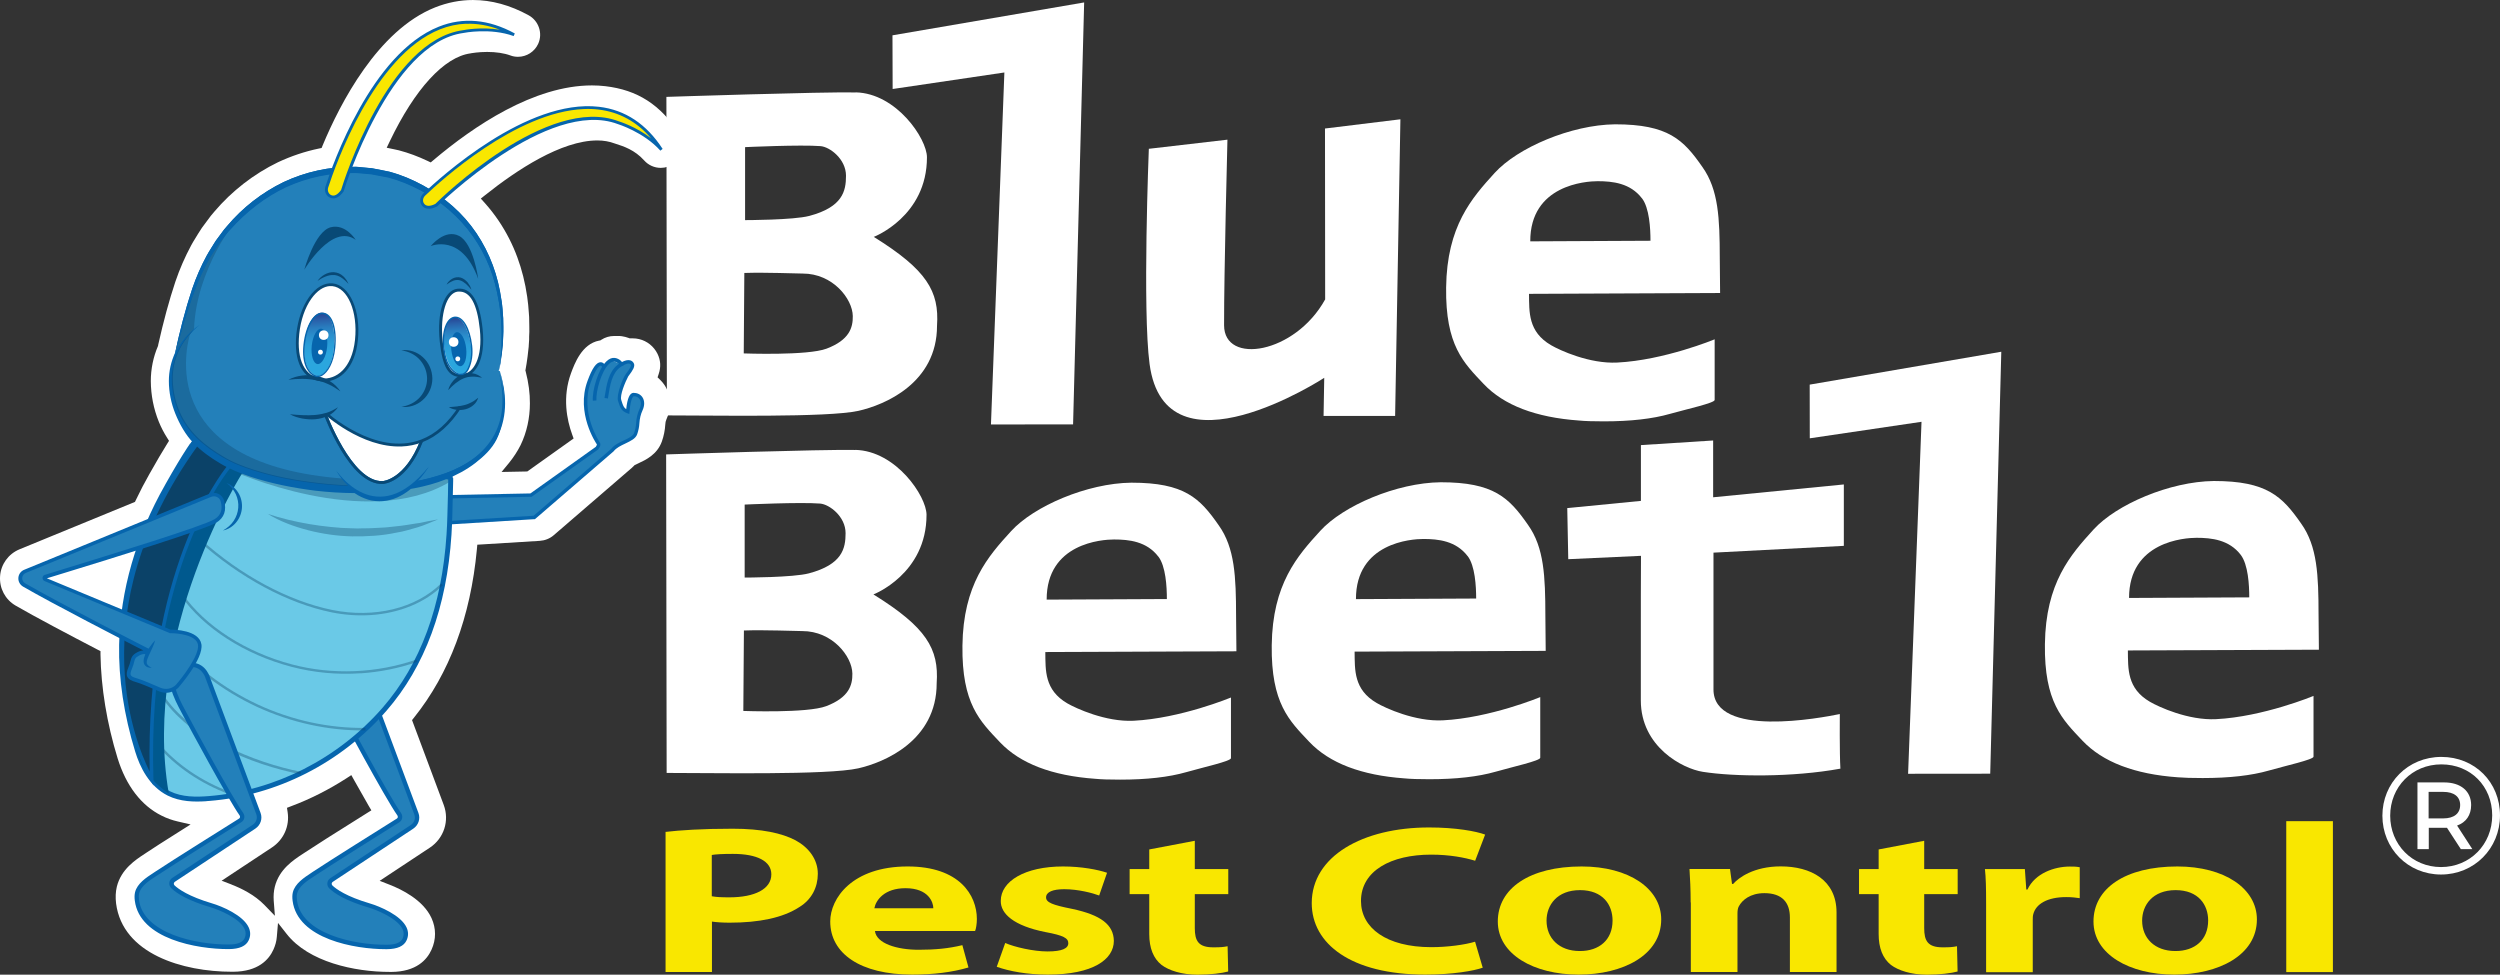 <?xml version="1.0" encoding="UTF-8"?> <svg xmlns="http://www.w3.org/2000/svg" xmlns:xlink="http://www.w3.org/1999/xlink" id="Layer_2" data-name="Layer 2" viewBox="0 0 298.02 116.19"><rect x="0" y="0" width="298.02" height="116.19" fill="#333333" stroke="none"/><defs><style> .cls-1 { fill: url(#linear-gradient-2); } .cls-2 { opacity: .34; } .cls-3 { fill: #fff; } .cls-4 { fill: #0b4268; } .cls-5 { fill: #6ac9e7; } .cls-6 { fill: #00598e; } .cls-7 { fill: #f9e700; } .cls-8 { fill: #0665ad; } .cls-9 { fill: #084976; } .cls-10 { fill: #2380ba; } .cls-11 { fill: url(#linear-gradient); } .cls-12 { opacity: .35; } </style><linearGradient id="linear-gradient" x1="59.9" y1="-10.95" x2="59.9" y2="-3.68" gradientTransform="translate(-22.16 37.76) rotate(-4.11) scale(1 -1.03) skewX(.56)" gradientUnits="userSpaceOnUse"><stop offset="0" stop-color="#2aa7df"></stop><stop offset=".31" stop-color="#2ba5de"></stop><stop offset=".49" stop-color="#2a9dd8"></stop><stop offset=".63" stop-color="#2a8fcd"></stop><stop offset=".76" stop-color="#297cbe"></stop><stop offset=".87" stop-color="#2962ab"></stop><stop offset=".98" stop-color="#274493"></stop><stop offset="1" stop-color="#293d8f"></stop></linearGradient><linearGradient id="linear-gradient-2" x1="5.42" y1="14.67" x2="5.42" y2="21.05" gradientTransform="translate(50.29 60.34) rotate(-3.68) scale(1.03 -1.06) skewX(-.32)" xlink:href="#linear-gradient"></linearGradient></defs><g id="Layer_1-2" data-name="Layer 1"><g id="Layer_1-2" data-name="Layer 1-2"><g><g><path class="cls-3" d="M46.48,115.86c-4.24,0-9.7-1.19-12.31-4.53l-1.03-1.31-.14,1.66c-.04.52-.18,1.02-.4,1.51-.54,1.2-1.81,2.63-4.79,2.65h-.15c-5.89,0-13.04-2.13-13.82-8.13-.09-.73-.06-1.39.09-2.02.52-2.08,2.22-3.19,3.34-3.92l.27-.18c.66-.44,1.96-1.28,3.87-2.48l1.31-.83-1.51-.35c-.7-.16-1.34-.39-1.95-.7-2.42-1.2-4.23-3.57-5.24-6.84-1.28-4.16-1.98-8.44-2.04-12.38v-.39l-.35-.18c-3.21-1.67-7.52-3.94-9.77-5.25-1.24-.72-1.95-2.07-1.85-3.5.1-1.43.99-2.66,2.32-3.21l13.76-5.65.11-.23c.5-1.05,1.04-2.09,1.61-3.09l.11-.19c.75-1.33,1.4-2.45,2.01-3.42l.22-.35-.22-.35c-.39-.61-.72-1.25-.99-1.91-.63-1.55-.95-3.19-.96-4.87,0-1.42.29-2.86.85-4.16l.02-.05v-.06c.64-2.85,1.31-5.33,2.06-7.58.51-1.5,1.14-2.94,1.87-4.3.16-.31.32-.56.45-.77.08-.12.13-.2.17-.28l.22-.36c.15-.25.3-.48.45-.7l.69-.93c.25-.34.49-.67.81-1.02,2.07-2.44,4.7-4.48,7.57-5.87,1.56-.73,3.19-1.28,4.86-1.63l.34-.07.13-.32c2.07-4.97,6.57-13.72,13.4-16.44,1.47-.58,2.98-.88,4.51-.88,2.2,0,4.44.61,6.64,1.82,1.2.66,1.71,2.15,1.14,3.4-.43.94-1.37,1.55-2.41,1.55-.31,0-.61-.05-.9-.16-.76-.28-1.73-.42-2.78-.42s-1.85.15-1.88.15l-.09.02c-3.15.42-6.65,4.25-9.64,10.5l-.36.75.82.17c.18.04.37.08.55.12l.09.02c1.17.31,2.27.72,3.41,1.26l.38.18.32-.27c4.8-4.06,11.98-8.91,18.9-8.91.53,0,1.06.03,1.58.09,3.85.45,6.57,2.2,8.83,5.67.75,1.15.48,2.7-.61,3.53-.46.35-1.03.54-1.6.54-.75,0-1.47-.32-1.97-.88-1.14-1.27-2.46-1.69-3.43-2l-.09-.03c-.64-.24-1.32-.36-2.07-.36-4.3,0-9.63,3.54-13.35,6.5l-.54.43.46.51c.61.68,1.17,1.4,1.67,2.14.9,1.34,1.66,2.81,2.23,4.37.53,1.43.93,3.01,1.17,4.69.1.63.15,1.31.19,1.86l.04.55.02,1.08c.02.49,0,.93-.02,1.27v.34c-.02.27-.03.52-.05.76v.06c-.04.4-.09.78-.13,1.15l-.03.22c-.06.44-.12.88-.21,1.34l-.03.14.04.14c.35,1.36.51,2.61.5,3.8,0,1.72-.37,3.44-1.11,4.97-.37.74-.83,1.44-1.37,2.11l-.9,1.09,3.07-.06,5.52-3.93-.17-.47c-.64-1.76-1.18-4.47-.14-7.31.42-1.13,1.28-3.49,3.36-3.89l.13-.02.11-.07c.46-.3.99-.46,1.54-.46h.46c.16,0,.32,0,.47.03.28.04.54.11.79.2l.13.05h.13c.07,0,.15,0,.22,0,.27,0,.53.03.78.09.96.23,1.75.87,2.19,1.75.38.78.43,1.57.14,2.42l-.13.39.3.29c.2.19.38.41.54.65.78,1.18.85,2.71.2,4.11-.07.15-.11.34-.12.58-.04.67-.18,1.38-.41,2.02-.56,1.56-1.94,2.2-2.76,2.58-.13.06-.3.14-.41.2l-.1.05-.08.09c-.07.08-.15.15-.23.22l-9.31,8.03c-.46.4-1.05.63-1.65.67l-7.46.46-.05.55c-.75,8.05-3.28,14.81-7.5,20.07l-.23.29,3.78,10.12c.7,1.88.02,3.97-1.65,5.08l-5.99,3.96,1.18.46c1.44.56,4.01,1.82,5,3.98.56,1.22.56,2.55,0,3.77-.54,1.2-1.81,2.63-4.79,2.65h-.17ZM27.61,105.45c1.14.44,2.74,1.22,3.91,2.43l1.25,1.29-.14-1.8c-.04-.59,0-1.13.13-1.66.52-2.09,2.22-3.19,3.35-3.93l.26-.17c1.01-.68,3.49-2.25,7.37-4.68l.53-.33-.32-.54c-.49-.85-1.07-1.87-1.73-3.05l-.34-.61-.58.38c-2.08,1.34-4.3,2.47-6.6,3.33l-.49.19.08.52c.25,1.66-.47,3.28-1.88,4.21l-5.99,3.96,1.18.45h.01Z"></path><path class="cls-3" d="M46.48,114.81c-3.99,0-9.11-1.08-11.48-4.12l-1.17-1.5-.14-1.9c-.04-.48,0-.91.1-1.32.42-1.69,1.86-2.62,2.9-3.31l.27-.17c1.27-.85,4.7-3.01,7.35-4.67l1.39-.87-.82-1.42c-.49-.85-1.07-1.86-1.72-3.03l-.88-1.59-1.52.99c-2.02,1.3-4.17,2.39-6.4,3.23l-1.29.49.21,1.36c.19,1.25-.35,2.47-1.42,3.18l-7.69,5.08,3.07,1.19c1.04.4,2.5,1.11,3.54,2.18l1.33,1.38-.13,1.62c-.03.4-.14.79-.31,1.16-.6,1.33-1.9,2.02-3.84,2.04h-.14c-5.46,0-12.08-1.89-12.78-7.22-.08-.6-.05-1.13.07-1.63.42-1.68,1.85-2.62,2.9-3.3l.27-.18c.65-.44,1.95-1.27,3.85-2.47l3.43-2.17-3.95-.92c-.62-.14-1.18-.35-1.72-.61-2.16-1.07-3.78-3.22-4.7-6.21-1.25-4.06-1.94-8.24-1.99-12.09v-1.02l-.92-.47c-3.21-1.67-7.5-3.93-9.73-5.23-.9-.52-1.41-1.49-1.34-2.52.07-1.03.71-1.92,1.67-2.31l14.13-5.8.28-.59c.49-1.03,1.02-2.05,1.57-3.02l.11-.2c.74-1.31,1.38-2.41,1.98-3.38l.56-.91-.57-.9c-.36-.56-.66-1.15-.9-1.75-.58-1.42-.88-2.93-.89-4.48,0-1.28.26-2.57.76-3.75l.06-.15.03-.16c.62-2.82,1.28-5.26,2.02-7.48.49-1.43,1.1-2.82,1.8-4.13.14-.28.28-.49.41-.7.08-.13.14-.22.19-.31l.21-.34c.14-.23.28-.45.42-.66l.67-.9c.24-.33.46-.63.74-.93,2.01-2.37,4.51-4.31,7.25-5.63,1.47-.69,3.03-1.21,4.62-1.54l.88-.18.34-.83c2.01-4.82,6.35-13.29,12.82-15.87,1.34-.53,2.73-.81,4.12-.81,2.02,0,4.09.57,6.14,1.69.73.4,1.03,1.3.69,2.05-.26.57-.83.94-1.45.94-.19,0-.37-.03-.54-.1-.88-.32-1.97-.49-3.14-.49s-2.06.17-2.07.17h-.07c-3.52.48-7.22,4.42-10.42,11.1l-.94,1.96,2.13.44c.18.04.36.07.54.11l.07.02c1.07.29,2.13.68,3.21,1.19l.99.47.84-.71c4.67-3.95,11.62-8.66,18.22-8.66.49,0,.98.03,1.46.08,3.5.41,5.93,1.9,8.07,5.2.45.69.29,1.63-.37,2.13-.28.21-.62.33-.97.33-.45,0-.88-.19-1.18-.53-1.33-1.49-2.87-1.97-3.89-2.3l-.07-.02c-.73-.27-1.54-.41-2.41-.41-4.6,0-10.15,3.66-14,6.73l-1.41,1.12,1.2,1.34c.57.64,1.1,1.32,1.58,2.03.86,1.27,1.57,2.67,2.12,4.15.51,1.36.88,2.87,1.11,4.48.1.6.14,1.23.18,1.79l.03.5.02,1.08c.02.46,0,.88-.02,1.2v.35c-.02.26-.03.5-.05.74v.06c-.04.36-.08.73-.13,1.09l-.03.21c-.06.41-.11.84-.2,1.29l-.07.37.09.37c.32,1.27.48,2.43.47,3.53,0,1.58-.34,3.14-1.01,4.52-.33.65-.74,1.29-1.24,1.89l-2.35,2.85,5.67-.11,6.43-4.58-.44-1.21c-.58-1.6-1.07-4.05-.14-6.59.35-.95,1.08-2.93,2.57-3.22l.33-.06.28-.19c.29-.19.62-.29.96-.29h.29c.06,0,.11,0,.17,0,.11,0,.22,0,.33.02.19.03.38.08.57.14l.33.12.35-.02h.15c.18,0,.37.02.54.06.65.16,1.19.59,1.49,1.19.26.52.29,1.04.09,1.62l-.35,1.03.78.75c.15.14.28.3.39.47.57.87.62,2.02.12,3.09-.13.27-.2.59-.22.96-.03.58-.15,1.18-.35,1.73-.41,1.14-1.45,1.63-2.21,1.98-.14.06-.33.15-.46.22l-.27.14-.2.22c-.05.05-.09.1-.14.14l-9.31,8.02c-.29.25-.65.4-1.03.42l-8.35.51-.14,1.45c-.74,7.85-3.18,14.41-7.27,19.52l-.6.75,3.98,10.67c.53,1.42.02,3-1.25,3.84l-7.68,5.08,3.07,1.19c1.29.5,3.59,1.62,4.42,3.44.43.94.43,1.97,0,2.9-.61,1.34-1.9,2.02-3.84,2.04h-.15l.08-.03Z"></path><g><path class="cls-3" d="M19.74,83.06c-.36,0-.71-.07-1.05-.22-1.69-.74-2.38-.99-2.67-1.07-.51-.15-1.07-.35-1.33-.89-.25-.52-.07-1.07.13-1.55.11-.26.16-.46.21-.64.12-.48.26-.86.83-1.23-3.15-1.62-10.31-5.32-13.4-7.13-.53-.31-.84-.88-.79-1.5.04-.61.42-1.14.99-1.37l22.1-9.07c.22-.09.44-.13.68-.13.27,0,.53.06.77.18.45.21.78.61.92,1.08.4,1.37,0,2.5-1.13,3.18-1.32.8-9.45,3.35-18.03,5.99l-1,.31,13.41,5.57c.91,0,3.74.18,4.07,2.14.31,1.85-2.33,4.97-2.87,5.58-.01.01-.02.03-.04.04-.49.47-1.13.74-1.81.74h0Z"></path><path class="cls-3" d="M19.74,82.93c-.34,0-.67-.07-.99-.21-1.7-.74-2.4-1-2.68-1.08-.48-.14-1.02-.33-1.25-.82-.22-.47-.06-1,.14-1.45.11-.27.17-.47.21-.66.13-.52.27-.89.97-1.27-3.04-1.56-10.43-5.38-13.6-7.23-.49-.29-.77-.81-.73-1.38s.39-1.05.91-1.27l22.1-9.07c.43-.18.93-.16,1.35.04.41.2.72.56.85,1,.38,1.31,0,2.39-1.07,3.04-1.31.8-9.43,3.34-18.01,5.97-.5.15-.95.29-1.34.41l13.76,5.72c.72,0,3.65.13,3.96,2.03.3,1.8-2.31,4.87-2.84,5.47,0,.01-.02.02-.03.03-.47.46-1.09.7-1.72.7v.03ZM5.56,68.55h.02-.02Z"></path></g><path class="cls-3" d="M76.97,47.11c-.3-.46-.8-.73-1.37-.73h-.08c-.57.02-.87.51-1.03.97.04-.43.34-1.35.8-2.24l.09-.12c.39-.52.92-1.22.6-1.87-.16-.32-.42-.53-.75-.61-.09-.02-.19-.03-.29-.03-.21,0-.44.05-.69.15-.25-.21-.55-.35-.87-.39-.06,0-.12,0-.18,0-.1,0-.19,0-.29.03-.05,0-.1-.03-.16-.03-.19,0-.37.08-.5.23l-.28.33c-.11-.04-.23-.07-.35-.07-.75,0-1.33.74-1.99,2.54-1.29,3.51.49,6.84,1.03,7.72l-7.55,5.38-15.3.31c-.25,0-.47.15-.57.37l-1.67,3.43c-.1.21-.08.46.04.65.12.18.32.29.54.29l17.6-1.08c.14,0,.28-.06.39-.16l9.3-8.02s.07-.06.1-.1c.25-.33.75-.56,1.23-.79.68-.32,1.39-.65,1.65-1.36.16-.44.26-.95.29-1.41.03-.51.14-.97.32-1.37.34-.72.32-1.46-.04-2.02h-.02ZM75.82,48.58c-.25.54-.4,1.16-.44,1.84-.02.34-.1.72-.21,1.05-.07.2-.57.43-.97.62-.58.27-1.24.58-1.66,1.12l-9.1,7.84-16.22,1,1-2.07,15.1-.3c.13,0,.26-.04.37-.12l7.87-5.61c.07-.05.14-.12.18-.2l.12-.21c.25-.42.16-.83,0-1.05-.02-.02-1.26-1.88-1.39-4.23.11.09.25.14.4.14h.05c.36-.03.63-.34.6-.7-.01-.16,0-.35.02-.57l.09.09-.02.15c-.06.36.19.69.54.75h.1c.32,0,.59-.23.65-.55,0,0,.05-.34.06-.36l.31-.54c-.11.48-.15.94-.04,1.28l.05.15c.2.62.41,1.26,1.32,1.59.07.03.14.04.22.04.13,0,.25-.04.35-.1.17-.11.28-.29.3-.49.07-.84.18-1.24.25-1.42.06.02.1.06.13.11.11.16.09.45-.05.75h.02Z"></path><path class="cls-3" d="M76.82,47.2c-.28-.43-.77-.67-1.3-.64-.6.02-.88.68-1.03,1.51-.03-.09-.07-.19-.11-.31l-.05-.16c-.12-.37.32-1.63.82-2.59.03-.04.06-.08.09-.12.36-.48.86-1.14.59-1.68-.13-.27-.35-.45-.63-.52-.32-.08-.67,0-.98.15-.22-.21-.51-.38-.86-.42-.13-.02-.28-.02-.46.02-.05-.02-.1-.03-.16-.03-.14,0-.27.06-.36.17l-.34.4s-.02.02-.03.03c-.11-.06-.24-.11-.39-.11-.65,0-1.2.73-1.83,2.43-1.32,3.6.65,7,1.08,7.68l-.04.07-7.67,5.46-15.35.31c-.18,0-.34.11-.42.27l-1.67,3.43c-.07.15-.06.33.03.47.09.13.24.21.4.21h.03l17.56-1.08c.1,0,.2-.05.28-.12l9.3-8.02s.05-.05.07-.07c.28-.37.8-.61,1.3-.84.65-.3,1.32-.62,1.56-1.26.15-.43.25-.91.28-1.37.03-.53.14-1.01.34-1.43.31-.67.3-1.34-.03-1.85h-.02ZM74.92,43.62c-.08.2-.35.56-.45.69-.04.05-.06.09-.09.12l.36-.63s.04-.11.05-.17c.05,0,.09-.02.12-.02h0ZM75.98,48.65c-.25.52-.39,1.12-.42,1.78-.02.36-.1.76-.22,1.09-.1.27-.59.5-1.06.72-.57.26-1.2.56-1.63,1.09l-9.14,7.88-16.58,1.02,1.18-2.43,15.21-.31c.1,0,.19-.03.27-.09l7.87-5.61c.05-.04.1-.09.13-.14l.12-.21c.21-.35.14-.68.01-.86-.02-.03-2.2-3.29-1.13-6.67l.03.03c-.17.71-.25,1.38-.22,1.84.02.25.23.44.48.44h.04c.26-.02.46-.25.44-.51s0-.59.07-.96l.4.41-.04.24c-.04.26.13.51.4.55.26.04.51-.14.55-.4l.05-.31s0-.05.01-.08l1.54-2.68h0c-.25.41-1.24,2.47-.93,3.41l.05.15c.2.61.39,1.18,1.21,1.47.14.05.29.03.42-.05s.21-.21.22-.36c.1-1.1.26-1.49.33-1.6.17,0,.3.09.38.21.14.22.13.56-.04.92v.02Z"></path><path class="cls-3" d="M46,113.46c-3.68,0-10.81-1.26-11.43-6.03-.06-.42-.04-.79.04-1.12.29-1.17,1.42-1.91,2.33-2.5l.27-.18c1.81-1.21,7.97-5.06,9.89-6.26-1.57-2.26-6.75-11.94-6.8-12.04l-.09-.17c-.52-.98-1.01-1.9-1.31-3.02,0-.05-.31-1.22.27-2.19.34-.57.89-.95,1.64-1.13.27-.07.54-.1.8-.1,1.54,0,2.3,1.22,2.49,1.87l6.06,16.23c.31.83,0,1.74-.73,2.23l-9.57,6.32c.48.44,1.65,1.25,4.29,2.03.15.04,3.71,1.11,4.59,3.05.27.58.27,1.19,0,1.77-.37.81-1.25,1.23-2.61,1.24h-.14,0Z"></path><path class="cls-3" d="M46,113.72c-4.04,0-11.04-1.32-11.68-6.26-.06-.46-.04-.86.05-1.22.32-1.27,1.54-2.07,2.44-2.65l.27-.18c1.8-1.2,7.87-5,9.66-6.12-1.71-2.58-6.46-11.45-6.66-11.84l-.09-.18c-.53-.99-1.03-1.93-1.33-3.07-.04-.13-.34-1.33.3-2.39.38-.63.98-1.06,1.8-1.25.3-.07.59-.11.86-.11,2.08,0,2.71,1.97,2.74,2.05l6.06,16.22c.35.94,0,1.99-.83,2.54l-9.27,6.13c.55.41,1.7,1.1,3.93,1.76.16.05,3.82,1.15,4.76,3.19.3.65.3,1.34,0,1.99-.41.91-1.37,1.38-2.85,1.39h-.16ZM43.86,101.05c-2.31,1.45-4.84,3.05-5.87,3.74l-.28.18c-.7.46-1.58,1.03-1.74,1.67-.04.16-.04.35,0,.6.46,3.54,6.24,4.82,10.01,4.82h.15c.74,0,1.24-.16,1.35-.42.1-.21.1-.4,0-.61-.48-1.04-2.71-1.99-3.72-2.29-2.84-.84-4.22-1.76-4.89-2.39-.3-.29-.46-.69-.42-1.11s.26-.79.6-1.01c0,0,4.81-3.18,4.81-3.18ZM41.59,80.11c-.14,0-.3.02-.46.06-.37.09-.62.25-.77.49-.23.38-.16.95-.12,1.13.25.95.71,1.81,1.19,2.71l.09.17c.05.1,5.26,9.83,6.74,11.93.21.3.29.68.22,1.04-.03.16-.1.32-.18.45l.35-.23c.19-.13.27-.36.19-.58l-6.07-16.27c-.04-.12-.31-.92-1.18-.92v.02Z"></path><path class="cls-3" d="M24.66,95.75c-1.39.09-3.19.1-4.78-.69-2.28-1.14-3.43-3.55-3.99-5.37-1.34-4.36-2.01-8.8-1.93-12.82.13-6.44,2.03-13.06,5.49-19.14l.11-.2c4-7.12,4.91-7.18,5.34-7.21.07,0,.15,0,.22,0,0,0,17.09,3.62,27.71,5.87.19-1.94.31-2.1.76-2.13.15,0,.3.05.41.15.23.22.34.33.14,7.27-.02.78-.06,1.54-.11,2.27-.56,8.7-3.19,15.81-7.81,21.13-5.43,6.24-13.19,10.19-21.29,10.83-.09,0-.19.01-.28.02h.01Z"></path><path class="cls-3" d="M24.66,96.04c-1.42.1-3.26.1-4.91-.72-2.38-1.18-3.56-3.67-4.14-5.55-1.35-4.39-2.02-8.86-1.94-12.91.13-6.49,2.04-13.16,5.53-19.27l.11-.2c4.08-7.26,5.04-7.33,5.56-7.36.15,0,.26,0,.32.03.2.04,19.94,4.22,27.39,5.8.14-1.42.28-2.03.94-2.07h.16c.78.05.82.78.85,1.42.04.88.02,2.59-.09,6.31-.02.78-.06,1.54-.11,2.28-.56,8.77-3.21,15.94-7.88,21.3-5.48,6.3-13.31,10.29-21.49,10.93-.1,0-.2.02-.31.02h.01ZM25.04,51.7c-.3.23-1.4,1.35-4.29,6.49l-.11.2c-3.35,5.88-5.19,12.28-5.32,18.5-.08,3.88.57,8.17,1.87,12.4.48,1.57,1.45,3.64,3.3,4.56,1.29.64,2.85.63,4.06.55.1,0,.2-.01.29-.02,7.75-.61,15.18-4.39,20.38-10.37,4.42-5.09,6.94-11.93,7.48-20.33.05-.71.08-1.46.1-2.22.05-1.53.08-2.82.09-3.86-2.65-.56-25.56-5.41-27.86-5.9h.01Z"></path><g><polygon class="cls-10" points="70.68 45.31 72.74 42.88 74.33 43.57 72.35 47 70.68 45.31"></polygon><g><path class="cls-10" d="M72.03,43.75s-.58-1.57-1.79,1.74c-1.38,3.76,1.1,7.37,1.1,7.37,0,0,.09.14-.03.34l-.12.21-7.87,5.61-15.5.31-1.67,3.43,17.56-1.08,9.3-8.02c.72-.96,2.47-1.1,2.79-1.98.13-.36.23-.8.25-1.23.03-.55.14-1.1.38-1.6h0c.47-1.01-.03-1.85-.88-1.82-.46.02-.63,1.3-.69,2.04-.65-.23-.74-.66-.97-1.33-.27-.81.86-2.99.86-2.99.21-.29.82-1.01.66-1.34-.3-.62-1.24-.05-1.6.23-1.12.85-1.3,2.54-1.51,3.84"></path><path class="cls-8" d="M45.8,62.99l1.87-3.86,15.56-.31,7.79-5.55.1-.17c.05-.08.03-.13.03-.13-.1-.14-2.52-3.73-1.12-7.54.56-1.54,1.06-2.25,1.57-2.25h0c.33,0,.54.32.61.51l-.39.14c-.03-.07-.12-.24-.22-.24h0c-.08,0-.49.1-1.18,1.98-1.33,3.61,1.06,7.14,1.08,7.18.02.02.16.25-.02.56l-.18.27-7.93,5.64h-.06l-15.38.31-1.46,3,17.14-1.05,9.25-7.97c.35-.47.97-.76,1.53-1.02.55-.26,1.06-.5,1.2-.87.13-.36.22-.79.24-1.17.04-.62.17-1.19.4-1.68.22-.46.22-.89.02-1.19-.15-.23-.4-.36-.71-.34,0,0-.34.06-.5,1.85l-.02.26-.25-.09c-.7-.25-.85-.71-1.04-1.3l-.05-.15c-.24-.73.58-2.76.89-3.17h0s.07-.11.12-.17c.4-.53.58-.86.52-.97-.04-.09-.1-.13-.18-.15-.28-.07-.77.19-1.12.45-.97.73-1.19,2.14-1.39,3.39l-.05.32-.41-.07.05-.31c.2-1.26.44-2.82,1.54-3.66.21-.16.92-.65,1.46-.52.2.05.36.18.45.37.18.36-.16.87-.56,1.4-.04.06-.08.11-.11.15-.35.66-1.02,2.24-.83,2.81l.05.16c.15.47.24.75.54.93.14-1.31.42-1.92.86-1.94.46,0,.84.18,1.07.52.28.42.28,1,.01,1.58-.21.45-.33.96-.37,1.54-.02.43-.12.88-.26,1.29-.19.54-.79.81-1.41,1.11-.53.25-1.08.51-1.4.93l-9.38,8.09h-.07l-17.91,1.11h.01Z"></path></g><path class="cls-8" d="M70.67,47.77c-.09-1.17.61-3.75,1.64-4.71.33-.31.66-.44,1-.39.55.08.97.52,1.02.89l-.44.06c-.02-.17-.29-.46-.65-.51-.21-.03-.42.06-.64.27-.93.87-1.58,3.3-1.5,4.36l-.44.03h.01Z"></path></g><path class="cls-10" d="M39.45,81.99s-.57-2.13,1.49-2.63,2.61,1.38,2.61,1.38l6.07,16.27c.21.57,0,1.22-.51,1.56l-9.61,6.35c-.29.19-.32.59-.07.83.56.53,1.82,1.39,4.56,2.2,1.32.39,5.18,1.97,4.24,4.04-.33.74-1.29.9-2.1.9-3.52.03-10.42-1.12-11-5.54-.04-.3-.05-.61.03-.91.27-1.06,1.51-1.77,2.36-2.34,1.81-1.21,8.06-5.12,9.92-6.28.25-.16.32-.49.15-.74-1.44-2.05-6.32-11.13-6.79-12.02-.54-1.02-1.06-1.95-1.36-3.07h0Z"></path><path class="cls-8" d="M46,113.15c-3.67,0-10.53-1.19-11.12-5.77-.05-.39-.04-.72.03-1.01.26-1.05,1.34-1.75,2.2-2.32l.27-.18c1.82-1.21,8.06-5.12,9.93-6.29.06-.04.1-.1.11-.16,0-.07,0-.14-.04-.2-1.53-2.17-6.76-11.95-6.81-12.05l-.09-.17c-.51-.96-1-1.87-1.28-2.95h0s-.28-1.09.24-1.96c.3-.5.78-.83,1.45-.99,2.27-.55,2.91,1.54,2.92,1.56l6.07,16.25c.26.69,0,1.46-.61,1.87l-9.61,6.35c-.07.05-.11.12-.12.2,0,.08.02.16.08.22.47.45,1.68,1.32,4.45,2.14,1.23.36,3.74,1.43,4.4,2.88.23.5.23,1.02,0,1.52-.31.69-1.1,1.05-2.34,1.06h-.14,0ZM39.7,81.92c.27,1.02.74,1.91,1.24,2.84l.09.17c.05.1,5.27,9.85,6.78,11.99.12.18.17.4.13.61-.04.21-.17.39-.35.5-1.87,1.17-8.1,5.07-9.92,6.28l-.27.18c-.79.51-1.76,1.15-1.98,2.01-.06.23-.06.49-.02.81.51,3.96,6.7,5.35,10.73,5.31,1.02,0,1.64-.26,1.87-.75.16-.36.16-.72,0-1.09-.61-1.32-3.15-2.33-4.07-2.6-2.73-.8-4.04-1.67-4.66-2.26-.18-.17-.27-.4-.25-.64s.15-.46.35-.59l9.61-6.35c.41-.27.58-.79.41-1.25l-6.07-16.27c-.03-.08-.52-1.65-2.3-1.22-.52.13-.9.38-1.12.75-.41.68-.18,1.55-.18,1.56h-.02Z"></path><path class="cls-5" d="M25.02,50.85c-1.05-.22-4.71,6.43-5.11,7.13-3.27,5.75-5.29,12.25-5.42,18.88-.09,4.25.65,8.6,1.9,12.66.63,2.06,1.8,4.1,3.72,5.05,1.46.73,3.16.74,4.79.61,8.01-.63,15.67-4.59,20.94-10.65,5.06-5.82,7.19-13.23,7.68-20.82.05-.75.08-1.5.1-2.25.36-12.02-.31-4.64-.31-4.64,0,0-28.29-5.99-28.3-5.99v.02Z"></path><g class="cls-2"><path class="cls-4" d="M53.67,57.41c-9.95,6.01-26.07-1.32-26.07-1.32l.6-.17,6.8,1.6,5.98.66,1.73.69,9.5-1.55,1.13-.4.55-.26-.23.76h0Z"></path></g><path class="cls-8" d="M24.63,95.51c-1.48.1-3.16.07-4.64-.67-2.21-1.1-3.33-3.45-3.87-5.23-1.34-4.34-2-8.75-1.92-12.75.13-6.4,2.02-12.98,5.46-19.02l.11-.2c4.12-7.33,4.95-7.15,5.31-7.08.21.04,21.02,4.45,27.97,5.92.21-2.2.31-2.2.61-2.18.38.02.47.03.26,7.18-.02.77-.06,1.53-.1,2.26-.56,8.65-3.16,15.71-7.75,20.99-5.39,6.2-13.09,10.12-21.14,10.75-.1,0-.2.02-.3.02h0ZM24.96,51.14c-.11,0-1.02.28-4.68,6.79l-.11.2c-3.39,5.96-5.25,12.44-5.38,18.75-.08,3.94.57,8.28,1.89,12.56.51,1.67,1.55,3.87,3.57,4.88,1.45.72,3.16.7,4.63.58,7.89-.62,15.45-4.47,20.74-10.55,4.5-5.18,7.06-12.12,7.61-20.64.05-.72.08-1.47.1-2.24.06-1.93.09-3.31.1-4.3l-.18-.04s-27.87-5.9-28.29-5.99h0Z"></path><g class="cls-12"><path class="cls-4" d="M44.23,73.32c-1.52.1-3.1,0-4.69-.32-5.25-1.07-11.01-4.17-15.81-8.49l.2-.22c4.75,4.29,10.47,7.36,15.67,8.42,5.01,1.02,9.99-.19,12.98-3.16l.21.21c-2.11,2.09-5.18,3.33-8.56,3.56Z"></path></g><g class="cls-12"><path class="cls-4" d="M42.99,80.26c-2.77.19-5.57-.07-8.24-.77-5.57-1.46-10.51-4.63-13.2-8.49l.24-.17c2.65,3.8,7.53,6.93,13.04,8.38,4.83,1.27,10.09,1.05,14.81-.59l.1.28c-2.16.76-4.44,1.21-6.74,1.37h-.01Z"></path></g><g class="cls-12"><path class="cls-4" d="M43.57,87.07c-4.37.06-8.85-.92-12.94-2.81-2.06-.96-4.02-2.14-5.8-3.51-.15-.11-.3-.23-.46-.35-1.47-1.12-3.29-2.5-3.99-4.06l.27-.12c.66,1.49,2.53,2.91,3.9,3.94.16.12.31.24.46.35,1.77,1.36,3.7,2.53,5.74,3.48,4.05,1.88,8.48,2.84,12.81,2.78v.29h0Z"></path></g><g class="cls-12"><path class="cls-4" d="M35.83,92.3c-5.88-1.16-13.35-4.23-16.67-9.39l.25-.16c3.28,5.08,10.93,8.16,16.48,9.26l-.06.29Z"></path></g><g class="cls-12"><path class="cls-4" d="M28,94.92c-3.48-1.17-6.65-3.19-8.92-5.69l.22-.2c2.23,2.46,5.35,4.46,8.79,5.61l-.09.28Z"></path></g><g class="cls-12"><path class="cls-4" d="M31.88,61.25c1.65.55,3.33.94,5.02,1.23.85.14,1.69.26,2.54.34.43.03.85.07,1.28.11l1.28.05c.43.03.85.02,1.28,0,.43,0,.85,0,1.28-.03l1.28-.07c.21,0,.43-.04.64-.06l.64-.07c.86-.07,1.7-.23,2.55-.36.43-.04.85-.16,1.27-.24.42-.09.85-.17,1.29-.24-.4.17-.8.34-1.21.5s-.81.33-1.24.45c-.84.24-1.68.51-2.55.64-1.72.37-3.5.46-5.26.44-1.76-.04-3.52-.29-5.23-.73-1.7-.44-3.37-1.05-4.86-1.97Z"></path></g><path class="cls-6" d="M28.91,56.34s-12.09,19.1-8.79,38.24c0,0-3.69-2.2-3.96-6.13-.26-3.93-1.04-30.45,11.02-35.4,0,0,1.73,3.29,1.73,3.29Z"></path><g><path class="cls-4" d="M25.02,50.85l2.33,4.71s-10.08,11.48-9.28,37.3c0,0-11.49-18.61,6.95-42.01"></path><path class="cls-8" d="M18.31,93.65l-.41-.67c-.12-.19-11.36-19.01,6.96-42.25l.21-.26,2.54,5.13-.09.11c-.1.11-10.02,11.73-9.23,37.16l.02.79h0ZM24.98,51.25c-15.78,20.24-9,37-7.14,40.73-.51-23.69,8.27-35.22,9.26-36.45l-2.12-4.29h0Z"></path></g><g><path class="cls-3" d="M29.27,95.26l1.55-.59.76,2.03c.35.94.01,1.98-.83,2.54l-9.27,6.13c.55.42,1.71,1.1,3.93,1.76.16.05,3.82,1.15,4.76,3.19.3.65.3,1.34,0,1.99-.41.91-1.37,1.38-2.85,1.39h-.14c-4.04,0-11.04-1.32-11.68-6.26-.06-.46-.04-.86.05-1.22.32-1.27,1.54-2.07,2.44-2.65l.27-.18c1.78-1.19,7.87-5,9.66-6.12-.28-.43-.66-1.04-1.08-1.76-.17-.29,1.21-.08,1.02-.4M25.04,101.04c-2.28,1.43-4.82,3.04-5.87,3.74l-.28.18c-.7.46-1.58,1.03-1.74,1.67-.04.16-.04.35,0,.6.46,3.54,6.26,4.82,10.05,4.82h.11c.74,0,1.23-.16,1.35-.42.1-.21.1-.4,0-.62-.48-1.04-2.71-1.99-3.72-2.29-2.83-.84-4.22-1.76-4.89-2.39-.31-.29-.46-.69-.42-1.11.04-.41.25-.78.6-1.01l4.8-3.17h0ZM22.78,80.09c-.14,0-.3.02-.46.06-.37.09-.62.25-.77.49-.23.38-.16.95-.12,1.13.25.95.71,1.81,1.19,2.71l.09.18c.84,1.58,5.39,10.02,6.74,11.93.21.3.29.68.22,1.04-.03.16-.09.32-.18.45l.34-.23c.19-.13.27-.36.19-.58l-6.07-16.27c-.04-.12-.31-.92-1.18-.92h.01Z"></path><path class="cls-10" d="M20.63,81.98s-.57-2.13,1.49-2.63,2.61,1.38,2.61,1.38l6.07,16.27c.21.57,0,1.22-.51,1.56l-9.61,6.35c-.29.19-.32.59-.07.83.56.53,1.82,1.39,4.56,2.2,1.32.39,5.18,1.97,4.24,4.04-.33.74-1.29.9-2.1.9-3.52.03-10.42-1.12-11-5.54-.04-.3-.05-.61.03-.91.27-1.06,1.51-1.77,2.36-2.34,1.81-1.21,8.06-5.12,9.92-6.28.25-.16.32-.49.15-.74-1.44-2.05-6.32-11.13-6.79-12.02-.54-1.02-1.06-1.95-1.36-3.07h.01Z"></path><path class="cls-8" d="M27.19,113.14c-3.67,0-10.53-1.19-11.12-5.77-.05-.39-.04-.71.03-1.01.26-1.05,1.34-1.75,2.2-2.31l.27-.18c1.88-1.25,8.6-5.46,9.93-6.29.06-.04.1-.1.11-.16.01-.07,0-.14-.04-.2-1.38-1.96-5.97-10.46-6.81-12.05l-.09-.17c-.51-.96-1-1.87-1.29-2.96h0s-.28-1.09.24-1.96c.3-.5.78-.83,1.45-.99,2.28-.55,2.91,1.54,2.92,1.56l6.07,16.25c.26.69,0,1.46-.61,1.87l-9.61,6.35c-.07.05-.11.12-.12.2,0,.08.02.16.08.22.48.45,1.69,1.32,4.45,2.14,1.23.36,3.74,1.43,4.4,2.88.23.51.23,1.02,0,1.52-.31.69-1.1,1.05-2.34,1.06h-.13.01ZM20.88,81.91c.27,1.02.74,1.91,1.24,2.84l.09.17c.84,1.59,5.42,10.06,6.78,11.99.12.18.17.4.13.6-.04.21-.17.39-.35.5-1.33.83-8.04,5.03-9.92,6.28l-.28.18c-.79.51-1.76,1.15-1.98,2-.06.23-.06.49-.02.81.51,3.96,6.72,5.34,10.73,5.31,1.02,0,1.64-.26,1.86-.75.17-.36.16-.72,0-1.09-.61-1.33-3.15-2.33-4.07-2.6-2.73-.8-4.04-1.67-4.66-2.26-.18-.17-.27-.4-.25-.64s.15-.46.35-.59l9.61-6.35c.41-.27.58-.79.41-1.25l-6.07-16.27c-.03-.08-.51-1.65-2.3-1.22-.52.13-.9.38-1.12.75-.4.67-.19,1.54-.18,1.56v.03Z"></path></g><path class="cls-3" d="M23.85,52.18c-.13-.11-.29-.27-.41-.38l-.77,1.06q-.09-.1-.18-.19s-.09-.1-.13-.15c-.83-.93-1.47-1.95-1.91-3.03-.53-1.29-.8-2.66-.8-4.07,0-1.22.27-2.44.77-3.54.63-2.89,1.3-5.39,2.04-7.64.47-1.38,1.06-2.72,1.74-3.99.11-.22.24-.42.37-.63.07-.1.13-.21.19-.31.08-.12.14-.22.21-.33.13-.2.25-.41.39-.6l.65-.87c.22-.31.44-.61.7-.88,1.87-2.23,4.26-4.08,6.89-5.35,2.37-1.11,4.97-1.75,7.53-1.86.35-.01.7-.02,1.05-.01h0c.28-.01.54.01.79.04.1.01.21.02.31.03l1.08.1h.04c.66.12,1.41.26,2.13.42,1.38.37,2.72.92,4.12,1.68,1.3.71,2.52,1.56,3.61,2.53,1.12.98,2.1,2.1,2.92,3.32.81,1.2,1.49,2.52,2.01,3.92.48,1.29.83,2.72,1.05,4.25.09.57.13,1.15.17,1.72l.03.44.02,1.09c0,.4,0,.8-.02,1.1v.36c-.02.24-.03.47-.05.71-.04.37-.08.73-.12,1.09l-.03.2c-.08.6-.17,1.22-.32,1.83.42,1.43.61,2.7.6,3.87,0,1.41-.3,2.82-.9,4.05-.6,1.2-1.52,2.31-2.68,3.22-.84.65-1.9,1.16-2.95,1.63l-.13-.66M42.43,57.44c.8,0,1.6,0,2.36-.03.21,0,.42-.02.63-.03,1.14-.07,2.27-.19,3.34-.37.66-.48,1.28-1.05,2.01-1.74.09-.09.2-.13.32-.14s.23.03.33.11c.19.16.24.43.11.64s-.27.42-.42.62c.61-.16,1.18-.34,1.75-.54,1.23-.44,2.33-1.02,3.27-1.71,1-.75,1.82-1.68,2.36-2.69.55-1.04.87-2.24.91-3.48.03-.62,0-1.24-.08-1.86-.07-.64-.21-1.27-.34-1.86,0-.04,0-.08,0-.12s0-.08,0-.12c.13-.59.19-1.19.24-1.83l.02-.2.08-1.05v-1.02c0-.28,0-.65-.02-1.02l-.06-1.06-.05-.41c-.06-.56-.12-1.08-.22-1.61-.25-1.49-.61-2.78-1.07-3.96-.51-1.28-1.16-2.48-1.93-3.57-1.54-2.18-3.64-4.01-6.05-5.3-1.27-.68-2.53-1.18-3.75-1.5-.61-.13-1.26-.24-1.89-.36l-.09-.02-1.01-.09c-.1,0-.21-.02-.32-.03-.21-.02-.41-.04-.6-.03h-.08c-.35,0-.71,0-1.07.01-2.31.09-4.66.66-6.8,1.65-2.36,1.11-4.53,2.76-6.45,4.91-.24.24-.43.49-.63.76l-.66.85c-.12.16-.23.34-.35.53-.07.11-.14.21-.21.32-.06.1-.13.2-.2.31-.12.18-.24.36-.33.53-.67,1.17-1.25,2.43-1.74,3.76-.59,1.55-1.09,3.16-1.54,4.7.39-.39.82-.75,1.28-1.08.08-.06.17-.08.26-.09.16,0,.31.06.41.2.16.21.12.51-.09.68-1,.79-1.8,1.76-2.32,2.81-.54,1.08-.8,2.28-.75,3.49.04,1.23.32,2.46.79,3.55.46,1.07,1.16,2.06,2.08,2.95.8.77,1.78,1.49,2.99,2.2.26.15.54.31.82.45.24.12.53.25.84.38.56.23,1.16.45,1.77.65,2.25.72,4.7,1.23,7.49,1.55.86.1,1.73.18,2.58.24-.26-.33-.48-.68-.68-1.05-.12-.22-.05-.49.15-.63.08-.06.17-.08.26-.09.14,0,.28.05.38.16.61.67,1.27,1.24,1.97,1.69h0Z"></path><path class="cls-3" d="M39.79,23.97c-.27.01-.49-.07-.66-.15-.59-.31-.86-1.01-.65-1.67.86-2.65,5.54-16.01,13.7-19.27,3-1.2,6.14-.92,9.33.83.23.12.32.4.21.63s-.37.35-.61.26c-2.69-.97-5.77-.37-5.8-.36-8.63,1.16-13.98,18.45-14.03,18.62-.02.05-.04.1-.07.14-.52.72-1.02.95-1.43.96h.01ZM55.54,3.15c-1.01.04-2.01.26-2.99.65-7.76,3.09-12.3,16.09-13.13,18.66-.06.2,0,.41.17.49.21.11.47-.04.78-.45.46-1.48,5.79-18.02,14.78-19.22.03,0,.37-.07.9-.13h-.52.01Z"></path><path class="cls-3" d="M51.16,25.21c-.64.03-.99-.31-1.17-.57-.37-.54-.27-1.31.23-1.78,2.01-1.92,12.47-11.45,21.2-10.44,3.21.37,5.84,2.11,7.82,5.16.14.22.09.5-.11.66s-.49.13-.66-.06c-1.91-2.14-4.91-3.06-4.94-3.07-8.14-3.08-21.06,9.59-21.19,9.72-.04.04-.08.07-.13.09-.41.2-.76.29-1.05.3h0ZM69.6,13.33c-7.92.32-16.87,8.49-18.69,10.23-.15.15-.2.38-.1.52.13.2.44.19.9-.02,1.1-1.08,13.65-13.11,22.14-9.89.03,0,.36.11.86.31-1.04-.58-2.17-.95-3.39-1.09-.56-.07-1.14-.08-1.72-.06Z"></path><g><path class="cls-10" d="M59.44,44.24c.24-.85.43-3.22.43-3.22.83-17.21-13.68-20.26-13.68-20.26-9.97-2.42-19.35,3.68-22.84,13.01-1.07,2.87-1.87,5.88-2.58,8.86"></path><path class="cls-8" d="M59.44,44.24c.16-.69.21-1.4.27-2.1l.08-1.06v-1.06c0-.35,0-.7-.02-1.06l-.06-1.05c-.08-.7-.14-1.4-.27-2.09-.24-1.38-.58-2.75-1.1-4.05-.52-1.3-1.18-2.54-1.98-3.67-1.61-2.27-3.77-4.14-6.22-5.45-1.22-.65-2.53-1.2-3.86-1.54-.68-.14-1.37-.26-2.05-.39l-1.04-.09c-.35-.02-.69-.08-1.04-.06-2.78-.06-5.56.54-8.08,1.7-2.52,1.19-4.75,2.95-6.61,5.03-.25.25-.46.53-.67.8l-.64.83c-.21.28-.39.58-.58.87-.18.3-.4.58-.56.89-.69,1.22-1.28,2.49-1.77,3.81-1,2.64-1.75,5.37-2.48,8.1.58-2.77,1.27-5.52,2.17-8.21.46-1.34,1.03-2.66,1.71-3.91.16-.32.37-.61.55-.92.19-.3.37-.61.57-.91l.64-.86c.21-.29.42-.58.67-.84,1.84-2.19,4.15-3.99,6.74-5.25,2.6-1.22,5.48-1.86,8.36-1.82.36-.02.72.04,1.08.07l1.08.1c.71.13,1.42.26,2.12.42,1.41.38,2.73.94,3.99,1.63,1.26.69,2.45,1.52,3.52,2.47,1.08.95,2.04,2.04,2.84,3.23s1.46,2.48,1.95,3.82c.5,1.34.83,2.74,1.03,4.15.11.7.15,1.42.2,2.12l.02,1.07c0,.35,0,.71-.02,1.06-.02.36-.02.71-.05,1.06-.04.35-.07.7-.12,1.06-.1.7-.18,1.41-.37,2.09h0Z"></path></g><g><path class="cls-10" d="M59.59,44.24c4.67,16.79-22.22,15.62-31.86,11.15-.13-.06-.26-.12-.38-.19-3.68-1.96-6.44-4.61-6.86-9.07-.29-3,1-5.65,3.39-7.41"></path><path class="cls-8" d="M59.59,44.24c.37,1.25.63,2.55.62,3.86,0,1.31-.27,2.64-.85,3.84-.59,1.19-1.5,2.22-2.54,3.04-1.05.81-2.24,1.44-3.47,1.92-1.23.49-2.51.83-3.81,1.08-1.29.25-2.6.4-3.92.49-2.62.17-5.26.09-7.87-.21-2.61-.32-5.19-.83-7.7-1.66-.63-.21-1.25-.44-1.86-.7-.31-.13-.6-.27-.91-.42-.3-.15-.58-.32-.87-.48-1.14-.67-2.22-1.46-3.16-2.41-.93-.95-1.71-2.07-2.21-3.31s-.76-2.56-.77-3.89c0-1.33.34-2.66.97-3.81.63-1.16,1.55-2.14,2.62-2.89-1.02.81-1.89,1.82-2.46,2.97-.58,1.15-.85,2.45-.8,3.73.04,1.28.32,2.56.83,3.72.51,1.17,1.27,2.22,2.19,3.1.92.89,1.98,1.62,3.09,2.27.28.16.56.32.85.46.28.14.57.27.87.39.59.25,1.2.47,1.81.66,2.46.79,5.02,1.27,7.59,1.57,2.57.31,5.17.42,7.75.27,2.58-.15,5.15-.57,7.58-1.44,1.21-.44,2.36-1.02,3.4-1.78,1.02-.76,1.9-1.72,2.51-2.85.6-1.13.92-2.4.96-3.7.03-.65,0-1.3-.09-1.94-.07-.65-.21-1.28-.35-1.92v.04Z"></path></g><path class="cls-9" d="M37.85,33.49c.21-.31.5-.57.84-.76.33-.19.73-.31,1.13-.28.4.03.8.19,1.08.47.16.12.26.29.38.43.1.16.19.33.27.5-.14-.13-.26-.26-.39-.39l-.21-.17c-.07-.06-.13-.12-.21-.16-.07-.04-.15-.09-.22-.14l-.23-.1c-.07-.04-.16-.05-.24-.07-.08-.03-.16-.03-.25-.03-.33-.03-.67.05-1,.18s-.64.31-.95.52h0Z"></path><path class="cls-9" d="M53.23,33.93c.15-.29.38-.53.67-.7.29-.17.67-.24,1.02-.14.35.1.61.34.83.58.09.14.19.27.27.41.07.15.13.29.18.45-.12-.11-.22-.23-.32-.35l-.32-.32c-.23-.19-.46-.37-.73-.44-.26-.08-.54-.05-.81.05-.27.11-.53.27-.79.46Z"></path><path class="cls-9" d="M42.41,28.6c-2.83-2.07-6.14,3.56-6.14,3.56,0,0,1.24-4.58,3.16-5.07,1.78-.45,2.98,1.51,2.98,1.51Z"></path><path class="cls-9" d="M56.99,33.2c-1.99-5.47-5.65-3.86-5.65-3.86,0,0,1.68-2.12,3.4-1.21,1.71.91,2.26,5.07,2.26,5.07h0Z"></path><g><path class="cls-3" d="M42.49,40.52c-.36,3.44-2.25,4.95-4.18,4.75s-3.16-2.03-2.81-5.47,2.21-6.06,4.14-5.86,3.21,3.15,2.85,6.59h0Z"></path><path class="cls-9" d="M38.77,45.46c-.16,0-.32,0-.48,0-2.2-.23-3.3-2.34-2.96-5.66.18-1.69.71-3.25,1.51-4.38.82-1.16,1.82-1.74,2.82-1.64,2.02.21,3.37,3.25,3,6.78h0c-.35,3.35-2.13,4.84-3.89,4.92h0ZM39.36,34.1c-.78.03-1.57.56-2.24,1.5-.77,1.08-1.28,2.58-1.45,4.22-.32,3.1.67,5.08,2.65,5.29,1.73.18,3.64-1.17,4-4.6.35-3.34-.86-6.21-2.7-6.4-.09,0-.18,0-.27,0h.01Z"></path></g><path class="cls-9" d="M34.38,45.27c.5-.27,1.06-.43,1.63-.5.57-.08,1.15-.06,1.73.05.29.05.56.14.84.24.13.05.26.12.4.18.07.03.13.06.2.1l.18.12c.5.3.9.73,1.22,1.19-.48-.31-.92-.63-1.42-.84-.49-.22-.99-.4-1.52-.49-1.05-.21-2.14-.19-3.25-.05h-.01Z"></path><g><path class="cls-3" d="M57.36,39.23c.36,3.44-.74,5.38-2.15,5.53s-2.25-.64-2.61-4.08c-.36-3.44.55-5.94,1.97-6.09s2.44,1.2,2.8,4.63h0Z"></path><path class="cls-9" d="M55.02,44.94c-1.54.06-2.28-1.15-2.6-4.25-.36-3.47.53-6.11,2.12-6.27,1.64-.17,2.64,1.44,2.99,4.79h0c.39,3.74-.87,5.57-2.31,5.72-.07,0-.13,0-.2,0ZM54.69,34.76h-.11c-1.35.14-2.15,2.73-1.81,5.9.36,3.44,1.2,4.06,2.43,3.93,1.22-.13,2.37-1.86,2-5.34h0c-.32-3.04-1.16-4.54-2.5-4.49h0Z"></path></g><path class="cls-9" d="M53.43,46.49c.1-.4.32-.77.59-1.09s.62-.59,1.03-.76c.2-.09.42-.13.64-.17.22,0,.44-.03.65.03.43.06.81.27,1.13.53-.41-.06-.79-.15-1.16-.13-.19,0-.37.03-.54.05-.17.05-.35.09-.51.16-.67.28-1.25.79-1.81,1.38h-.02Z"></path><g class="cls-2"><path class="cls-4" d="M40.89,57.05c-21.53-1.66-18.92-14.74-18.27-17.11l.51-.74c.28-7.24,5.16-13.19,5.16-13.19,0,0-4.81,4.17-7.52,16.6l.08-.12c-.6,1.78-.74,3.9-.15,5.59,3.6,10.31,21.5,10.1,21.5,10.1,0,0-1.31-1.13-1.31-1.13Z"></path></g><path class="cls-8" d="M59.77,35.78c-.2-1.41-.53-2.81-1.03-4.15-.5-1.34-1.15-2.63-1.95-3.82s-1.76-2.28-2.84-3.23c-1.08-.95-2.26-1.78-3.52-2.47-1.26-.69-2.59-1.25-3.99-1.63-.7-.15-1.41-.28-2.12-.42l-1.08-.1c-.36-.03-.72-.09-1.08-.07-2.88-.04-5.76.6-8.36,1.82-2.59,1.25-4.9,3.06-6.74,5.25-.25.26-.46.55-.67.84l-.64.86c-.2.29-.38.6-.57.91-.18.31-.39.6-.55.92-.68,1.26-1.25,2.57-1.71,3.91-.84,2.51-1.49,5.06-2.04,7.64-.49,1.05-.75,2.21-.75,3.38,0,1.33.27,2.65.77,3.89.5,1.24,1.24,2.56,2.17,3.51.93.95,2.02,1.74,3.16,2.41.29.17.57.33.87.48.31.15.61.29.91.42.61.26,1.23.49,1.85.7,2.51.82,5.09,1.33,7.7,1.66,1.56.18,3.13.28,4.71.29,0,0,.02.02.03.02.48.33,1.01.58,1.58.76.57.17,1.17.22,1.77.18.59-.06,1.17-.21,1.71-.44.53-.25,1.03-.55,1.48-.91.04-.03.08-.07.13-.11.13-.02.26-.04.39-.07,1.29-.24,2.58-.59,3.81-1.08,1.23-.48,2.42-1.11,3.47-1.92,1.05-.82,1.99-1.68,2.58-2.87.58-1.2.86-2.9.85-4.22,0-1.32-.25-2.62-.62-3.86.15.64.29,1.27.35,1.92.09.64.12,1.29.09,1.94-.04,1.29-.36,2.57-.96,3.7s-1.48,2.09-2.51,2.85-2.19,1.34-3.4,1.78c-1.04.37-2.12.66-3.21.88.49-.52.92-1.09,1.3-1.69-.7.66-1.4,1.31-2.15,1.85-1.16.2-2.33.33-3.51.4-1.05.06-2.11.08-3.16.06-.8-.5-1.53-1.13-2.19-1.85.36.68.84,1.3,1.41,1.83-1.27-.05-2.54-.15-3.8-.3-2.57-.3-5.13-.78-7.59-1.57-.61-.2-1.22-.42-1.81-.66-.3-.12-.59-.25-.87-.39s-.57-.3-.85-.46c-1.11-.65-2.17-1.38-3.09-2.27-.91-.89-1.68-1.93-2.19-3.1s-.79-2.45-.83-3.72c-.05-1.28.22-2.57.8-3.73.57-1.16,1.44-2.17,2.46-2.97-1.07.75-1.99,1.73-2.62,2.89-.06.1-.11.2-.16.31.67-2.5,1.38-4.99,2.29-7.4.49-1.32,1.08-2.59,1.77-3.81.16-.31.37-.59.56-.89.19-.29.37-.59.58-.87l.64-.83c.21-.28.42-.56.67-.8,1.86-2.08,4.09-3.84,6.61-5.03,2.53-1.16,5.31-1.76,8.08-1.7.35-.02.69.03,1.04.06l1.04.09c.68.12,1.37.25,2.05.39,1.33.35,2.63.89,3.86,1.54,2.45,1.31,4.61,3.18,6.22,5.45.8,1.14,1.47,2.38,1.98,3.67.52,1.3.86,2.67,1.1,4.05.14.69.19,1.39.27,2.09l.06,1.05c.03.35.03.7.02,1.06v1.06l-.08,1.06c-.06.7-.11,1.41-.27,2.1.19-.68.28-1.39.37-2.09.04-.35.08-.7.12-1.06.02-.36.03-.71.05-1.06.02-.35.03-.71.02-1.06l-.02-1.07c-.05-.71-.09-1.42-.2-2.12l-.02-.06ZM45.48,58.49c.72-.05,1.44-.12,2.15-.21-.64.31-1.31.52-1.99.57-.7.07-1.4-.04-2.07-.28.64,0,1.27-.04,1.91-.08Z"></path><path class="cls-10" d="M40.09,56.07s4.77,7.35,11.02-.45"></path><polygon class="cls-10" points="38.32 47.11 36.47 48.25 37.95 49.51 39.36 49.27 38.32 47.11"></polygon><g><path class="cls-3" d="M38.69,49.14s3.09,8.61,6.98,8.38c0,0,2.72-.11,4.61-4.96"></path><path class="cls-8" d="M45.62,57.69c-3.94.16-6.97-8.14-7.1-8.49l.32-.12c.03.08,3.07,8.42,6.76,8.27h.04s2.64-.18,4.46-4.85l.32.12c-1.91,4.9-4.65,5.06-4.76,5.07h-.05,0Z"></path></g><g><path class="cls-10" d="M54.86,48.48c-1.4,2.2-2.98,3.46-4.59,4.08-5.62,2.17-11.59-3.41-11.59-3.41"></path><path class="cls-9" d="M47.9,53.22c-4.83.2-9.28-3.9-9.33-3.95l.23-.25c.06.06,5.96,5.48,11.41,3.38,1.72-.66,3.24-2.01,4.51-4.01l.29.18c-1.31,2.06-2.88,3.46-4.67,4.15-.81.31-1.63.47-2.43.5h-.01Z"></path></g><path class="cls-9" d="M53.52,48.54c.68-.06,1.29-.1,1.87-.26.29-.07.56-.19.83-.33.28-.13.51-.34.79-.54-.1.32-.28.64-.56.87-.26.23-.59.41-.93.5s-.69.12-1.03.08c-.34-.04-.68-.13-.97-.31h0Z"></path><path class="cls-9" d="M45.62,57.69c-3.94.16-6.97-8.14-7.1-8.49l.32-.12c.03.08,3.07,8.42,6.76,8.27h.04s2.64-.18,4.46-4.85l.32.12c-1.91,4.9-4.65,5.06-4.76,5.07h-.05,0Z"></path><g><path class="cls-10" d="M34.56,49.38s3.7,1.25,5.73-.84"></path><path class="cls-9" d="M34.56,49.38c.51.05,1.01.09,1.51.11s.99.02,1.47-.02.96-.14,1.42-.27c.46-.15.89-.38,1.33-.65-.29.43-.7.78-1.18,1.02-.48.23-1,.36-1.53.41-.53.04-1.05,0-1.56-.09-.51-.1-1.01-.25-1.46-.51Z"></path></g><g><path class="cls-7" d="M61.29,4.14c-13.45-7.34-21.16,14.54-22.34,18.16-.13.41.02.88.41,1.08.36.19.86.17,1.46-.66,0,0,5.4-17.75,14.4-18.96,0,0,3.21-.66,6.07.38"></path><path class="cls-8" d="M39.77,23.65c-.19,0-.35-.04-.49-.12-.44-.23-.65-.78-.49-1.28.85-2.62,5.48-15.87,13.52-19.07,2.9-1.16,5.95-.89,9.06.81l-.14.31c-2.78-1.01-5.95-.38-5.98-.37-8.81,1.18-14.22,18.67-14.27,18.84l-.02.05c-.44.61-.85.82-1.18.83h0ZM55.53,2.83c-1.05.04-2.08.27-3.09.67-7.89,3.15-12.48,16.26-13.32,18.86-.11.35.03.72.32.88.38.2.79,0,1.22-.59.32-1.05,5.62-17.86,14.54-19.05.1-.02,2.11-.42,4.38-.06-1.37-.52-2.72-.76-4.04-.7h-.01Z"></path></g><g><path class="cls-7" d="M78.84,17.84c-8.34-12.83-25.49,2.7-28.27,5.36-.31.3-.41.79-.16,1.15.23.33.68.55,1.6.11,0,0,13.18-13.06,21.68-9.84,0,0,3.13.95,5.16,3.22"></path><path class="cls-8" d="M51.15,24.88c-.46.02-.74-.2-.89-.43-.28-.41-.2-1,.19-1.37,1.99-1.9,12.36-11.35,20.95-10.35,3.11.36,5.66,2.05,7.59,5.02l-.27.21c-1.97-2.21-5.05-3.16-5.08-3.17-8.31-3.14-21.38,9.67-21.51,9.8l-.05.03c-.37.18-.67.26-.92.27h-.01ZM69.59,13c-8.05.33-17.07,8.56-18.91,10.32-.27.26-.33.66-.14.93.24.36.7.38,1.35.06.78-.77,13.42-13.05,21.84-9.86.09.03,2.06.63,3.88,2.03-1.71-1.99-3.81-3.13-6.26-3.42-.58-.07-1.17-.09-1.76-.06Z"></path></g><path class="cls-11" d="M39.82,41.36c-.19,2.4-1.31,3.7-2.12,3.43-.76-.26-1.6-1.31-1.41-3.7.19-2.4,1.15-3.89,2.13-3.82s1.59,1.69,1.41,4.09h-.01Z"></path><path class="cls-1" d="M56.13,41.16c.13.93.07,1.89-.29,2.76-.11.27-.29.52-.56.62-.28.11-.61.03-.87-.14-.32-.21-.62-.54-.81-.87-.34-.58-.51-1.26-.61-1.92-.3-2.14.25-3.63,1.12-3.76s1.72,1.18,2.02,3.31Z"></path><path class="cls-8" d="M37.91,44.96c-.11,0-.21,0-.32-.05-.85-.3-1.67-1.46-1.42-3.82.12-1.13.43-2.14.87-2.84.44-.68.97-1.03,1.5-.98,1.09.11,1.67,1.84,1.43,4.21h0c-.19,1.84-.9,2.9-1.51,3.28-.19.12-.37.18-.55.19h0ZM38.4,37.45c-.42.02-.85.33-1.21.9-.43.67-.73,1.65-.84,2.76-.23,2.25.52,3.36,1.31,3.64.22.08.47.04.72-.12.57-.36,1.25-1.38,1.43-3.15h0c.23-2.23-.31-3.92-1.28-4.02h-.13Z"></path><ellipse class="cls-8" cx="38.08" cy="41.3" rx="2.12" ry=".92" transform="translate(-7.04 74.76) rotate(-83.89)"></ellipse><circle class="cls-3" cx="38.59" cy="39.95" r=".57"></circle><circle class="cls-3" cx="38.2" cy="41.98" r=".29"></circle><path class="cls-8" d="M54.98,44.72c-.23,0-.49-.06-.72-.22-.32-.21-.64-.56-.85-.93-.3-.52-.49-1.16-.58-1.98-.24-2.08.35-3.73,1.36-3.85h.07c.96-.04,1.79,1.36,2.03,3.46h0c.12,1.04-.02,2.01-.4,2.81-.11.23-.31.54-.65.66-.08.03-.17.05-.26.05ZM54.27,37.92h-.06c-.78.09-1.47,1.4-1.21,3.66.09.79.27,1.41.56,1.91.2.35.5.67.79.87.27.18.58.24.83.15.22-.08.41-.28.55-.57.37-.77.5-1.71.38-2.72h0c-.23-1.97-1-3.34-1.85-3.3h0Z"></path><ellipse class="cls-8" cx="54.69" cy="41.62" rx=".89" ry="2.04" transform="translate(-4.29 6.34) rotate(-6.38)"></ellipse><circle class="cls-3" cx="54.08" cy="40.77" r=".57"></circle><circle class="cls-3" cx="54.57" cy="42.78" r=".29"></circle><path class="cls-9" d="M47.87,41.76c.89-.13,1.85.18,2.54.82.71.63,1.12,1.58,1.13,2.54,0,.96-.41,1.92-1.13,2.55-.7.64-1.66.95-2.55.82.88-.13,1.67-.54,2.21-1.15.54-.62.85-1.41.84-2.21,0-.8-.3-1.59-.84-2.21s-1.33-1.03-2.21-1.15h0Z"></path><g><g><path class="cls-10" d="M17.58,77.95s-.3-.44-1.11,0-.54.71-.95,1.65-.2,1.22.74,1.49c.56.16,1.81.69,2.75,1.1.71.31,1.53.16,2.08-.38h0s2.97-3.38,2.7-5c-.27-1.62-3.51-1.55-3.51-1.55l-14.9-6.19c-.15-.06-.15-.27,0-.32,2.96-.93,18.57-5.62,20.29-6.66,1.05-.64,1.04-1.63.82-2.39-.17-.6-.85-.91-1.43-.67l-22.1,9.07c-.69.28-.76,1.24-.11,1.62,4.05,2.36,14.91,7.9,14.91,7.9"></path><path class="cls-8" d="M19.79,82.58c-.29,0-.57-.06-.85-.18-.94-.41-2.18-.94-2.73-1.09-.51-.14-.87-.31-1.03-.63-.13-.27-.09-.62.14-1.16.13-.29.18-.51.23-.71.12-.46.21-.73.81-1.05.3-.16.55-.22.74-.22-2.3-1.18-10.87-5.59-14.35-7.61-.37-.22-.59-.62-.56-1.05s.3-.8.7-.96l22.1-9.07c.34-.14.73-.13,1.06.03.32.16.56.44.66.78.33,1.16.02,2.07-.92,2.64-1.45.88-12.58,4.3-17.92,5.94-.98.3-1.77.54-2.28.7l14.73,6.12c.43-.01,3.4.04,3.69,1.74.28,1.71-2.63,5.04-2.75,5.18-.41.4-.95.61-1.49.61h.02ZM17.12,77.98c-.13,0-.3.04-.54.17-.46.25-.5.39-.59.77-.05.2-.11.45-.25.77-.17.4-.22.65-.15.79.07.15.29.26.75.39.57.16,1.82.69,2.78,1.11.63.27,1.35.14,1.84-.33.79-.9,2.84-3.56,2.64-4.8-.2-1.17-2.44-1.37-3.29-1.37h-.05l-.04-.02-14.9-6.19c-.15-.06-.25-.21-.25-.38s.11-.31.27-.36c.49-.16,1.34-.42,2.42-.75,5.33-1.64,16.41-5.04,17.82-5.89.76-.46,1-1.18.72-2.14-.06-.22-.22-.4-.43-.5-.22-.11-.48-.11-.7-.02l-22.1,9.07c-.25.1-.4.32-.42.59-.02.26.11.5.34.64,4,2.33,14.79,7.84,14.9,7.89l-.17.33s.05.05.05.06l-.36.25s-.09-.1-.28-.1v.02Z"></path></g><path class="cls-8" d="M18.5,76.3c-.08.34-.21.65-.35.96-.13.31-.29.6-.42.9-.13.29-.25.59-.24.84,0,.25.29.45.6.61-.18.01-.35-.02-.53-.08-.17-.08-.34-.24-.4-.44-.12-.42.04-.78.17-1.1.15-.32.33-.61.53-.88.2-.28.4-.54.64-.79v-.02Z"></path></g><path class="cls-8" d="M27.02,57.58c.57.21,1.06.63,1.39,1.17.33.53.48,1.19.43,1.82s-.3,1.25-.71,1.73c-.4.48-.96.82-1.55.94.52-.3.97-.68,1.28-1.15.31-.47.5-1.01.54-1.56.05-.55-.06-1.11-.29-1.62-.24-.51-.61-.96-1.09-1.33Z"></path></g><g><polygon class="cls-3" points="118.13 50.6 119.73 8.64 106.41 10.61 106.39 4.21 129.24 .29 127.92 50.59 118.13 50.6"></polygon><path class="cls-3" d="M182.27,35.04c.03,2.16-.12,4.51,2.63,6.11,1.02.6,4.58,2.24,7.89,2.07,5.6-.28,11.61-2.77,11.61-2.77v7.23c0,.36-3.28,1.08-5.34,1.66-2.06.59-4.69.89-7.88.89-1.27,0-2.25-.03-2.96-.1-5.16-.37-8.95-1.82-11.35-4.35-2.4-2.54-4.57-4.59-4.48-11.51.09-7.32,3.06-10.66,5.79-13.66,2.72-2.99,9.08-5.73,14.35-5.79,6.33,0,8.15,1.83,10.41,5.09,1.93,2.7,2.06,6.17,2.07,10.77,0,.87.04,3.89.04,4.25l-22.77.1h0ZM195.73,23.64c-1.38-1.81-3.49-2.04-5.28-2.04-1.42,0-8.05.45-8.03,7.17l14.33-.07c0-1.46-.13-3.92-1.02-5.07h0Z"></path><path class="cls-3" d="M102,11.01c4.86.11,8.49,5.52,8.5,7.73.01,7.07-6.34,9.5-6.34,9.5,6.31,3.92,7.82,6.47,7.54,10.58.01,6.88-6.3,9.46-9.34,10.15-3.64.83-17.65.54-22.86.55l-.06-37.97s18.76-.62,22.56-.53h0ZM96.47,25.74c3.99-1.06,4.38-2.97,4.38-4.79,0-1.99-1.93-3.44-3.03-3.53-2.34-.19-9,.12-9,.12v8.7s5.76,0,7.65-.5ZM88.66,42.13s7.62.29,9.88-.57c2.7-1.03,3.14-2.48,3.12-3.88-.03-2.05-2.38-5.08-5.98-5.07-.84,0-4.44-.16-6.95-.07l-.07,9.6h0Z"></path><path class="cls-3" d="M136.93,17.74l9.39-1.09s-.41,15.87-.4,22.12c0,4.78,8.47,3.41,12.05-3.08l-.02-20.37,8.99-1.1-.63,35.36h-8.53l.08-4.54s-18.95,12.35-20.82-1.64c-.86-6.4-.09-25.65-.09-25.65h-.02Z"></path><path class="cls-3" d="M124.61,77.74c.03,2.16-.12,4.51,2.63,6.11,1.02.59,4.58,2.23,7.89,2.07,5.6-.28,11.61-2.77,11.61-2.77v7.23c0,.36-3.28,1.08-5.34,1.67s-4.69.89-7.88.89c-1.27,0-2.25-.03-2.96-.1-5.16-.37-8.95-1.82-11.35-4.35-2.4-2.54-4.56-4.59-4.48-11.51.09-7.31,3.06-10.66,5.79-13.65,2.72-2.99,9.08-5.73,14.35-5.79,6.33,0,8.15,1.83,10.41,5.08,1.93,2.7,2.06,6.17,2.07,10.77,0,.87.03,3.9.04,4.25l-22.77.09h0ZM138.08,66.35c-1.38-1.81-3.49-2.04-5.28-2.04-1.42,0-8.04.44-8.03,7.17l14.33-.07c0-1.46-.13-3.92-1.02-5.07h0Z"></path><path class="cls-3" d="M161.48,77.69c.03,2.16-.12,4.51,2.63,6.11,1.02.6,4.58,2.24,7.89,2.07,5.6-.28,11.61-2.77,11.61-2.77v7.23c0,.36-3.28,1.08-5.34,1.67s-4.69.89-7.88.89c-1.27,0-2.25-.03-2.96-.1-5.16-.37-8.95-1.82-11.35-4.35-2.4-2.54-4.56-4.59-4.48-11.51.09-7.32,3.06-10.66,5.79-13.65,2.72-2.99,9.09-5.73,14.35-5.79,6.33,0,8.15,1.83,10.41,5.08,1.93,2.7,2.06,6.17,2.07,10.77,0,.87.04,3.89.04,4.25l-22.77.09h0ZM174.95,66.29c-1.38-1.81-3.48-2.04-5.28-2.04-1.42,0-8.04.45-8.03,7.17l14.33-.07c0-1.46-.13-3.92-1.02-5.07h0Z"></path><path class="cls-3" d="M253.66,77.55c.03,2.16-.12,4.51,2.63,6.11,1.02.6,4.58,2.24,7.89,2.07,5.6-.28,11.61-2.77,11.61-2.77v7.24c0,.35-3.28,1.07-5.34,1.66-2.06.59-4.69.89-7.88.89-1.27,0-2.25-.03-2.96-.09-5.16-.37-8.95-1.82-11.36-4.36-2.4-2.54-4.57-4.59-4.48-11.51.09-7.32,3.06-10.66,5.79-13.66,2.72-2.99,9.08-5.73,14.35-5.79,6.32,0,8.15,1.83,10.41,5.08,1.93,2.7,2.06,6.17,2.07,10.78,0,.87.04,3.89.04,4.25l-22.77.09h0ZM267.12,66.15c-1.38-1.81-3.49-2.04-5.28-2.04-1.42,0-8.04.45-8.04,7.17l14.33-.07c0-1.46-.13-3.92-1.02-5.07h0Z"></path><path class="cls-3" d="M101.95,53.63c4.86.11,8.49,5.52,8.5,7.73.01,7.07-6.33,9.5-6.33,9.5,6.31,3.92,7.82,6.47,7.54,10.58.01,6.88-6.3,9.46-9.34,10.15-3.64.83-17.65.54-22.85.55l-.06-37.97s18.76-.62,22.56-.53h-.02ZM96.42,68.35c3.99-1.06,4.38-2.97,4.38-4.79,0-1.99-1.93-3.44-3.03-3.53-2.34-.19-9,.12-9,.12v8.7s5.76,0,7.65-.5ZM88.61,84.75s7.62.29,9.88-.57c2.7-1.03,3.14-2.49,3.12-3.88-.03-2.05-2.38-5.08-5.98-5.07-.84,0-4.44-.16-6.95-.07l-.07,9.6h0Z"></path><path class="cls-3" d="M186.82,60.57l8.79-.86v-6.65l8.61-.55v6.77l15.58-1.53v7.32l-15.54.81s0,11.92,0,16.29c-.02,5.86,12.88,3.4,15.06,2.95,0,0-.04,4.63.07,6.51-5.76,1.05-12.7.96-16.39.38-2.44-.38-7.39-2.99-7.4-8.5-.02-10.54.02-17.25.02-17.25l-8.67.4-.12-6.11v.02Z"></path><polygon class="cls-3" points="227.46 92.24 229.06 50.28 215.74 52.25 215.73 45.85 238.57 41.93 237.25 92.23 227.46 92.24"></polygon><path class="cls-7" d="M79.33,99.17c1.75-.2,4.27-.38,8.01-.38,3.46,0,5.88.53,7.49,1.38,1.54.83,2.66,2.24,2.66,3.99,0,1.61-.73,3.07-2.2,3.97-1.96,1.28-4.79,1.86-8.32,1.86-.8,0-1.57-.05-2.1-.13v6.01h-5.53v-16.71h-.01ZM84.85,106.84c.52.1,1.15.13,2.1.13,3.01,0,5-.98,5-2.74,0-1.58-1.71-2.44-4.58-2.44-1.26,0-2.1.05-2.52.13v4.93h0Z"></path><path class="cls-7" d="M104.3,110.98c.17,1.48,2.59,2.24,5.21,2.24,1.96,0,3.57-.15,5.21-.55l.73,2.66c-1.96.58-4.2.85-6.72.85-6.16,0-9.76-2.51-9.76-6.33,0-2.76,2.62-6.56,9.23-6.56,6.19,0,8.25,3.44,8.25,6.26,0,.58-.1,1.18-.21,1.43h-11.96.02ZM111.26,108.27c0-.7-.56-2.39-3.32-2.39-2.52,0-3.53,1.43-3.71,2.39h7.03Z"></path><path class="cls-7" d="M119.83,112.41c1.08.48,3.36,1.01,5.04,1.01,1.78,0,2.48-.38,2.48-.98s-.56-.93-2.73-1.33c-3.78-.75-5.35-2.19-5.32-3.72,0-2.34,2.87-4.1,7.42-4.1,2.2,0,4.16.38,5.25.75l-.94,2.71c-.8-.3-2.52-.75-4.16-.75-1.36,0-2.17.33-2.17.98,0,.6.77.9,3.08,1.36,3.46.73,4.97,1.89,5,3.82,0,2.21-2.48,4.02-7.87,4.02-2.48,0-4.58-.4-6.09-.93,0,0,1.01-2.84,1.01-2.84Z"></path><path class="cls-7" d="M142.43,100.23v3.37h3.99v2.99h-3.99v4.05c0,1.51.42,2.29,2.2,2.29.87,0,1.19-.03,1.71-.13l.07,3.01c-.73.2-2.1.38-3.67.38-1.85,0-3.39-.5-4.27-1.16-.98-.78-1.47-2.01-1.47-3.69v-4.75h-2.34v-2.99h2.34v-2.34l5.42-1.03h0Z"></path><path class="cls-7" d="M176.77,115.35c-1.05.38-3.6.83-6.86.83-8.88,0-13.54-3.69-13.54-8.52,0-5.58,6.05-9.02,13.99-9.02,3.18,0,5.6.45,6.68.85l-1.19,3.12c-1.22-.38-3.04-.73-5.25-.73-4.76,0-8.36,1.91-8.36,5.53,0,3.19,3.01,5.5,8.39,5.5,1.92,0,3.99-.28,5.21-.65l.91,3.09h.02Z"></path><path class="cls-7" d="M188.17,116.18c-5.28,0-9.62-2.39-9.62-6.33s3.78-6.56,10-6.56c5.63,0,9.48,2.64,9.48,6.31,0,4.27-4.58,6.58-9.83,6.58h-.04,0ZM188.35,113.37c2.27,0,3.88-1.31,3.88-3.64,0-1.86-1.15-3.62-3.88-3.62s-3.99,1.78-3.99,3.64c0,2.09,1.5,3.62,3.95,3.62h.04Z"></path><path class="cls-7" d="M201.54,107.59c0-1.58-.07-2.91-.14-4h4.83l.24,1.78h.14c.63-.73,2.45-2.09,5.67-2.09,3.57,0,6.65,1.61,6.65,5.5v7.09h-5.56v-6.51c0-1.78-.94-2.89-3.04-2.89-1.71,0-2.66.85-3.04,1.56-.14.23-.17.58-.17.88v6.96h-5.56v-8.29h-.02Z"></path><path class="cls-7" d="M229.38,100.23v3.37h3.99v2.99h-3.99v4.05c0,1.51.42,2.29,2.2,2.29.87,0,1.19-.03,1.71-.13l.07,3.01c-.73.2-2.1.38-3.67.38-1.85,0-3.39-.5-4.27-1.16-.98-.78-1.47-2.01-1.47-3.69v-4.75h-2.34v-2.99h2.34v-2.34l5.42-1.03h0Z"></path><path class="cls-7" d="M236.76,107.77c0-2.01-.03-3.14-.14-4.17h4.76l.17,2.44h.14c.91-1.96,3.25-2.74,5.04-2.74.49,0,.73,0,1.19.08v3.69c-.45-.07-.94-.13-1.61-.13-2.27,0-3.6.83-3.92,2.01-.07.23-.07.48-.07.73v6.21h-5.56v-8.12h0Z"></path><path class="cls-7" d="M259.18,116.18c-5.28,0-9.62-2.39-9.62-6.33s3.78-6.56,10-6.56c5.63,0,9.48,2.64,9.48,6.31,0,4.27-4.58,6.58-9.83,6.58h-.03ZM259.35,113.37c2.27,0,3.88-1.31,3.88-3.64,0-1.86-1.15-3.62-3.88-3.62s-3.99,1.78-3.99,3.64c0,2.09,1.5,3.62,3.95,3.62h.04Z"></path><path class="cls-7" d="M272.54,97.89h5.56v17.99h-5.56v-17.99Z"></path></g><path class="cls-3" d="M298.02,97.2c0,3.95-3.08,7.05-7.03,7.05s-6.99-3.1-6.99-7.01,3.04-7.01,7.03-7.01,6.99,3.02,6.99,6.97ZM297.09,97.2c0-3.46-2.56-6.08-6.06-6.08s-6.1,2.7-6.1,6.12,2.6,6.12,6.06,6.12,6.1-2.7,6.1-6.16ZM292.91,98.42l1.81,2.8h-1.37l-1.65-2.54h-2.17v2.54h-1.35v-7.95h3.18c1.99,0,3.22,1.05,3.22,2.7,0,1.21-.62,2.07-1.67,2.44h0ZM293.27,95.97c0-1.01-.74-1.57-2.01-1.57h-1.75v3.16h1.75c1.27,0,2.01-.58,2.01-1.59Z"></path></g></g></g></svg> 